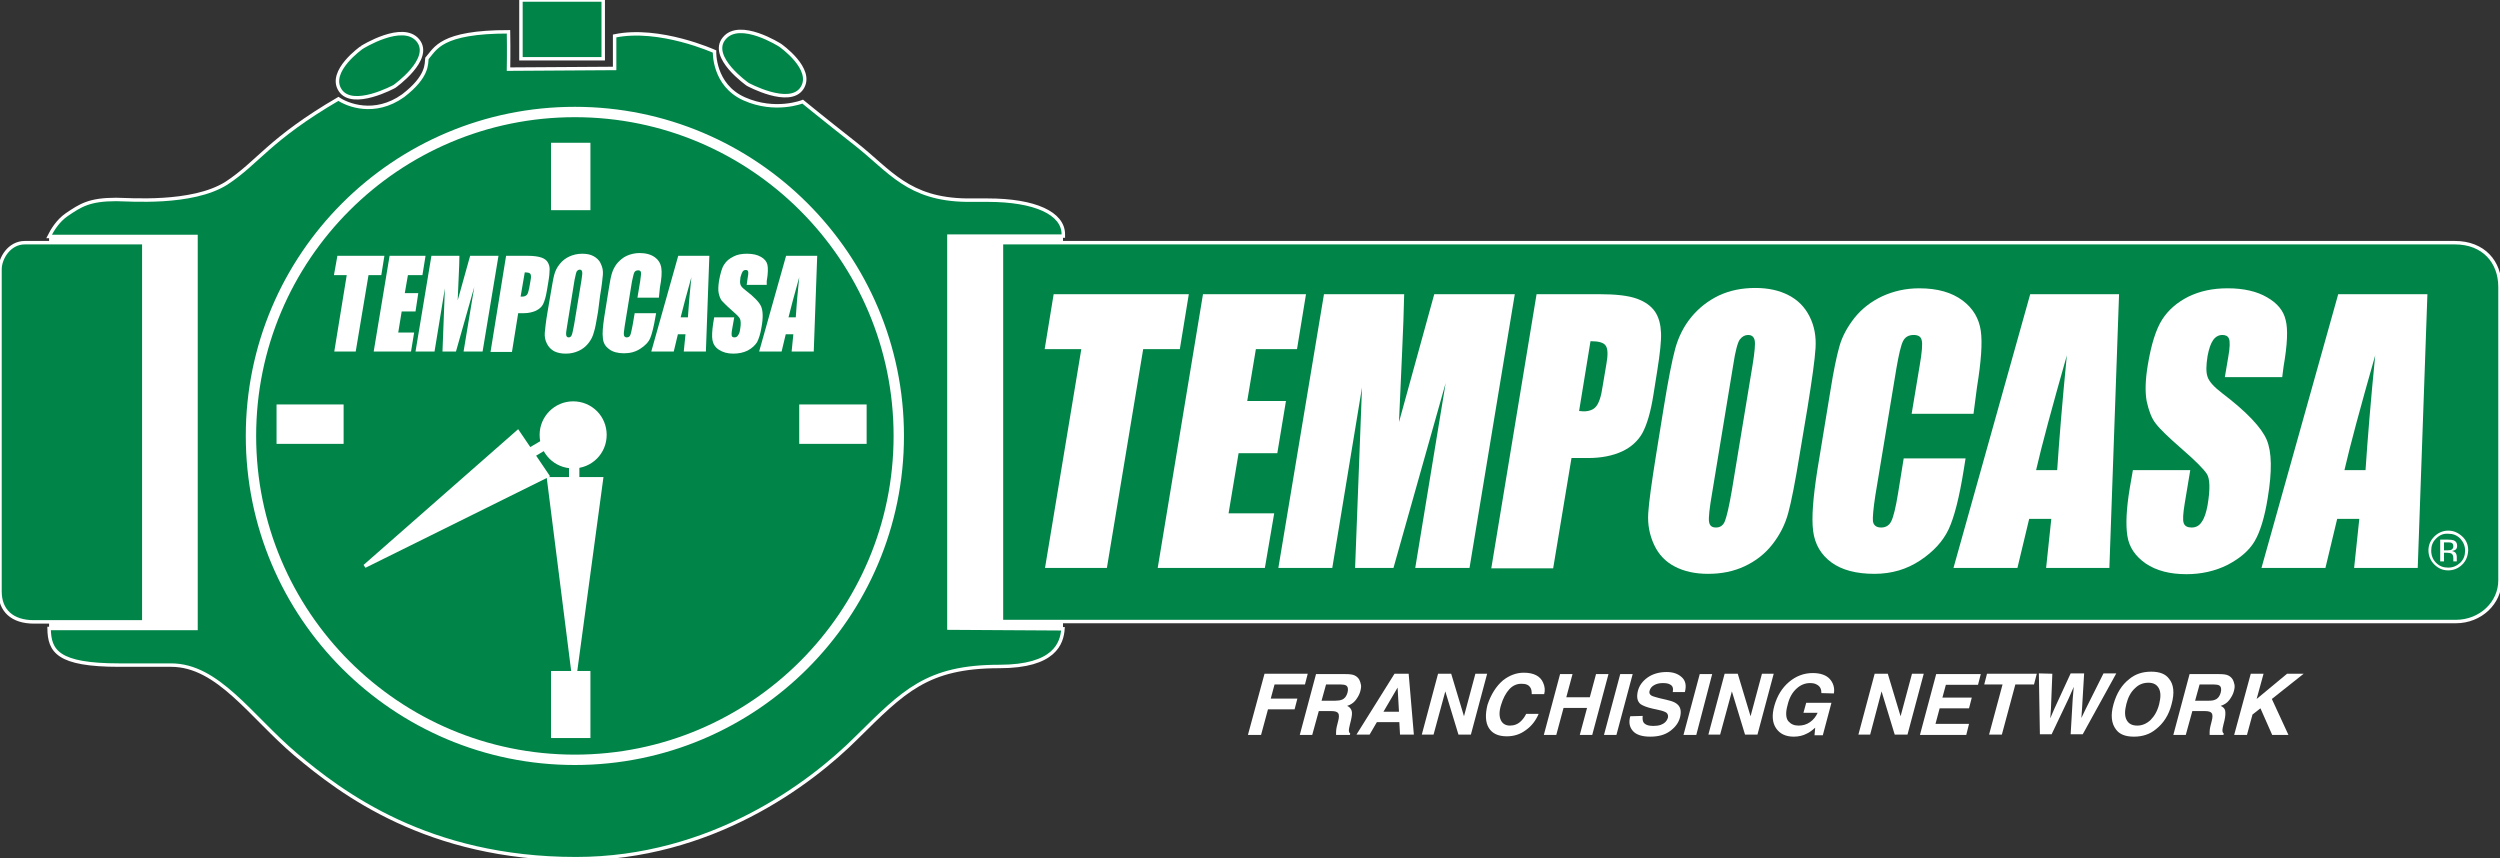 <?xml version="1.0" encoding="utf-8"?>
<!-- Generator: Adobe Illustrator 27.2.0, SVG Export Plug-In . SVG Version: 6.00 Build 0)  -->
<svg version="1.1" id="Livello_1" xmlns="http://www.w3.org/2000/svg" xmlns:xlink="http://www.w3.org/1999/xlink" x="0px" y="0px"
	 viewBox="0 0 723.2 248.2" enable-background="new 0 0 723.2 248.2" xml:space="preserve">
<rect x="0" y="0" width="723.2" height="248.2" fill="#333333" stroke="none"/>
<rect x="14.2" y="68.3" fill-rule="evenodd" clip-rule="evenodd" fill="#FFFFFF" width="293.3" height="113.7"/>
<path fill-rule="evenodd" clip-rule="evenodd" fill="#008448" stroke="#FFFFFF" stroke-miterlimit="10" d="M723.2,83
	c0,7.3,0,78.6,0,84.9c0,6.5-5.6,11.9-12.8,11.9c-10.5,0-420.7,0-420.7,0V70.2c0,0,412.8,0,420.4,0C718.5,70.2,723.2,75.8,723.2,83z
	 M13.3,179.9h28.3V70.2H13.5c-0.5,0-1.4,0-2.6,0c-1.1,0-2.5,0-3.7,0c-4.6,0-7.2,4.6-7.2,7.7c0,2.7,0,87.7,0,93.2s3.5,8.8,9.8,8.8
	C11,179.9,12.2,179.9,13.3,179.9L13.3,179.9z M274.5,181.7v-0.3v-1.5V68.3h5.6h9.6h17.9c0-0.2,0-0.3,0-0.5c0-6.1-8.2-9.9-21.9-9.9
	c-1.4,0-2.1,0-6,0c-17-0.2-22.3-8.5-32.1-16.2s-15.4-12.3-15.4-12.3s-7.9,3.2-16.9-0.8s-8.6-13.7-8.6-13.7s-15.9-7.2-28.9-4.5
	c0,2.7,0,9.4,0,9.4L147.1,20c0,0,0.1-5.5,0-10.8c-19.7,0-21.1,4.9-23.6,7.7c-0.2,1.5,0.4,5.2-6.9,10.8c-8.3,5.9-16.2,2.6-18.7,0.9
	C77.7,40.4,74.8,46.9,65.5,53c-10,6.3-28.3,4.7-31.9,4.7c-7.8,0-10.3,1.7-14.3,4.4c-2.6,1.8-4.2,4.5-5.1,6.3h42.5v113.4H14.2
	c0.1,6.6,2.5,10.6,20.3,10.6c5.7,0,1.4,0,15,0s23,14.8,36.1,25.9c13.1,11,38,30.1,81,30.1c39.1,0,67.8-21.6,81.2-35
	c13.6-13.4,20.3-20.6,41.3-20.6c16.1,0,18.1-6.8,18.4-10.9L274.5,181.7L274.5,181.7z M150.7,17c7.9,0,15.8,0,23.8,0
	c0-5.7,0-11.4,0-17c-7.9,0-15.8,0-23.8,0C150.7,5.7,150.7,11.4,150.7,17z M98.4,26.1c3.6,5.5,15.7-1.1,15.7-1.1s11.2-7.9,6.8-13.3
	s-16.2,2-16.2,2S94.8,20.6,98.4,26.1z M225.7,13.1c0,0-11.7-7.5-16.2-2c-4.5,5.4,6.8,13.3,6.8,13.3s12.1,6.6,15.7,1.1
	C235.6,20,225.7,13.1,225.7,13.1z"/>
<path fill="#FFFFFF" d="M365.8,194.9h12.5l-0.8,3.1h-8.8l-1.1,4.1h7.7l-0.8,3.1h-7.7l-2,7.4H361L365.8,194.9z"/>
<path fill="#FFFFFF" d="M391.9,195.4c0.6,0.3,1,0.7,1.3,1.2c0.2,0.4,0.4,0.9,0.5,1.5c0.1,0.5,0,1.2-0.2,1.9
	c-0.2,0.8-0.7,1.7-1.3,2.5c-0.6,0.8-1.5,1.4-2.5,1.7c0.7,0.3,1.1,0.8,1.3,1.4s0.1,1.5-0.2,2.8l-0.3,1.2c-0.2,0.8-0.3,1.4-0.3,1.6
	c0,0.5,0.1,0.8,0.4,1l-0.1,0.4h-4c0-0.4,0-0.7,0-0.9c0-0.5,0.1-1,0.2-1.5l0.4-1.6c0.3-1.1,0.3-1.9,0-2.3c-0.3-0.4-0.9-0.6-2-0.6
	h-3.6l-1.9,6.9H376l4.7-17.6h8.4C390.4,195,391.3,195.1,391.9,195.4z M383.6,198l-1.3,4.7h4c0.8,0,1.4-0.1,1.9-0.3
	c0.8-0.3,1.3-1,1.6-2c0.3-1.1,0.1-1.8-0.4-2.1c-0.3-0.2-0.9-0.3-1.6-0.3L383.6,198L383.6,198z"/>
<path fill="#FFFFFF" d="M403.4,194.9h4.1l1.5,17.6h-4l-0.2-3.6h-6.5l-2.1,3.6h-3.8L403.4,194.9z M400.2,205.9h4.5l-0.4-7
	L400.2,205.9z"/>
<path fill="#FFFFFF" d="M416,194.9h3.8l3.7,12.3l3.3-12.3h3.4l-4.7,17.6h-3.6l-3.8-12.5l-3.4,12.5h-3.4L416,194.9z"/>
<path fill="#FFFFFF" d="M434.8,196.8c1.8-1.4,3.8-2.2,6-2.2c2.9,0,4.8,1,5.6,2.9c0.5,1.1,0.6,2.2,0.3,3.3h-3.6
	c0-0.8-0.1-1.5-0.4-1.9c-0.5-0.8-1.3-1.1-2.6-1.1c-1.3,0-2.5,0.5-3.5,1.6s-1.8,2.6-2.4,4.6s-0.5,3.4,0,4.4s1.4,1.5,2.6,1.5
	s2.3-0.4,3.2-1.3c0.5-0.5,1-1.1,1.5-2.1h3.6c-0.8,1.9-2,3.5-3.7,4.7c-1.6,1.2-3.4,1.8-5.5,1.8c-2.5,0-4.2-0.8-5.2-2.4
	c-1-1.6-1.1-3.9-0.4-6.7C431.3,200.9,432.8,198.5,434.8,196.8z"/>
<path fill="#FFFFFF" d="M446.6,212.6l4.7-17.6h3.6l-1.8,6.7h6.8l1.8-6.7h3.6l-4.7,17.6H457l2.1-7.8h-6.8l-2.1,7.8H446.6z"/>
<path fill="#FFFFFF" d="M467.6,212.6H464l4.7-17.6h3.6L467.6,212.6z"/>
<path fill="#FFFFFF" d="M475.2,207.1c-0.1,0.8,0,1.4,0.2,1.8c0.4,0.7,1.4,1.1,2.8,1.1c0.9,0,1.6-0.1,2.2-0.3
	c1.1-0.4,1.8-1.1,2.1-2.1c0.1-0.6,0-1-0.4-1.4c-0.4-0.3-1.2-0.6-2.2-0.8l-1.8-0.4c-1.8-0.4-2.9-0.9-3.5-1.3c-1-0.8-1.2-2.1-0.8-3.8
	c0.4-1.6,1.4-2.9,2.8-3.9s3.3-1.6,5.5-1.6c1.9,0,3.3,0.5,4.4,1.5s1.4,2.4,0.9,4.3h-3.5c0.2-1.1,0-1.8-0.8-2.2
	c-0.5-0.3-1.2-0.4-2.1-0.4c-1,0-1.8,0.2-2.5,0.6s-1.1,0.9-1.3,1.6c-0.2,0.6,0,1.1,0.5,1.4c0.3,0.2,1,0.4,2.1,0.7l2.9,0.7
	c1.3,0.3,2.1,0.7,2.7,1.3c0.8,0.8,1,2,0.6,3.6s-1.4,2.9-2.9,4s-3.4,1.6-5.7,1.6c-2.3,0-4-0.5-5-1.6s-1.3-2.5-0.8-4.3L475.2,207.1
	L475.2,207.1z"/>
<path fill="#FFFFFF" d="M490.7,212.6H487l4.7-17.6h3.6L490.7,212.6z"/>
<path fill="#FFFFFF" d="M498.9,194.9h3.8l3.7,12.3l3.3-12.3h3.4l-4.7,17.6h-3.6L501,200l-3.4,12.5h-3.4L498.9,194.9z"/>
<path fill="#FFFFFF" d="M526.9,200.5c0-1.2-0.4-2-1.4-2.5c-0.5-0.3-1.2-0.4-1.9-0.4c-1.4,0-2.7,0.5-3.9,1.6s-2.1,2.6-2.6,4.8
	c-0.6,2.1-0.5,3.7,0.2,4.6c0.8,0.9,1.7,1.3,3,1.3c1.2,0,2.3-0.3,3.3-1s1.7-1.6,2.2-2.7h-4.1l0.8-2.9h7.3l-2.5,9.4h-2.4l0.2-2.2
	c-0.9,0.8-1.7,1.4-2.4,1.7c-1.1,0.6-2.4,0.9-3.8,0.9c-2.3,0-4-0.8-5.1-2.4c-1.1-1.6-1.3-3.8-0.5-6.6s2.2-5.1,4.2-6.8
	s4.3-2.6,6.9-2.6c2.2,0,3.9,0.6,4.9,1.7c1,1.1,1.5,2.6,1.2,4.2L526.9,200.5L526.9,200.5z"/>
<path fill="#FFFFFF" d="M542.3,194.9h3.8l3.7,12.3l3.3-12.3h3.4l-4.7,17.6h-3.7l-3.8-12.5l-3.3,12.5h-3.4L542.3,194.9z"/>
<path fill="#FFFFFF" d="M572.2,198.1h-9.3l-1,3.7h8.5l-0.8,3.1h-8.5l-1.2,4.5h9.7l-0.8,3.2h-13.4l4.7-17.6H573L572.2,198.1z"/>
<path fill="#FFFFFF" d="M589.2,194.9l-0.8,3.1H583l-3.9,14.5h-3.7l3.9-14.5H574l0.8-3.1H589.2z"/>
<path fill="#FFFFFF" d="M593.7,194.9l-0.4,10.1l-0.2,2.8l1.2-2.8l4.7-10.2h3.9l-0.6,10.1l-0.2,2.8l1.3-2.7l5.1-10.2h3.7l-9.7,17.6
	H599l0.6-10.3l0.3-3.4l-1.5,3.4l-4.9,10.3h-3.4l-0.3-17.6L593.7,194.9L593.7,194.9z"/>
<path fill="#FFFFFF" d="M623.6,211c-1.7,1.4-3.8,2.1-6.3,2.1s-4.2-0.7-5.2-2.1c-1.3-1.7-1.6-4.1-0.7-7.3c0.9-3.2,2.4-5.6,4.6-7.3
	c1.7-1.4,3.8-2.1,6.3-2.1s4.2,0.7,5.2,2.1c1.3,1.6,1.6,4,0.7,7.3C627.4,206.9,625.8,209.3,623.6,211z M622.1,208.3
	c1.1-1.1,2-2.6,2.5-4.6s0.5-3.5-0.1-4.6s-1.6-1.6-3-1.6c-1.5,0-2.8,0.5-3.9,1.6c-1.2,1.1-2,2.6-2.5,4.6s-0.5,3.5,0.1,4.6
	s1.6,1.6,3.1,1.6C619.6,209.9,620.9,209.4,622.1,208.3z"/>
<path fill="#FFFFFF" d="M644.6,195.4c0.6,0.3,1,0.7,1.3,1.2c0.2,0.4,0.4,0.9,0.5,1.5c0.1,0.5,0,1.2-0.2,1.9
	c-0.2,0.8-0.7,1.7-1.3,2.5s-1.5,1.4-2.5,1.7c0.7,0.3,1.2,0.8,1.3,1.4s0.1,1.5-0.2,2.8l-0.3,1.2c-0.2,0.8-0.3,1.4-0.3,1.6
	c0,0.5,0.1,0.8,0.4,1l-0.1,0.4h-4c0-0.4,0-0.7,0-0.9c0-0.5,0.1-1,0.2-1.5l0.4-1.6c0.3-1.1,0.3-1.9,0-2.3c-0.3-0.4-0.9-0.6-2-0.6
	h-3.6l-1.9,6.9h-3.6l4.7-17.6h8.4C643.1,195,644,195.1,644.6,195.4z M636.3,198l-1.3,4.7h4c0.8,0,1.4-0.1,1.8-0.3
	c0.8-0.3,1.3-1,1.6-2c0.3-1.1,0.1-1.8-0.4-2.1c-0.3-0.2-0.9-0.3-1.6-0.3L636.3,198L636.3,198z"/>
<path fill="#FFFFFF" d="M651.1,194.9h3.7l-2,7.3l8.8-7.3h4.8l-9.2,7.3l4.8,10.4h-4.7l-3.4-7.7l-2.3,1.8l-1.6,5.9h-3.7L651.1,194.9z"
	/>
<polygon fill="#FFFFFF" points="343.9,85.1 341.3,101 330.7,101 320.2,164.3 302.3,164.3 312.8,101 302.2,101 304.8,85.1 "/>
<polygon fill="#FFFFFF" points="348,85.1 377.8,85.1 375.2,101 363.3,101 360.8,116 372,116 369.5,131.1 358.3,131.1 355.4,148.5 
	368.6,148.5 365.9,164.3 334.9,164.3 "/>
<path fill="#FFFFFF" d="M438.2,85.1l-13.1,79.2h-15.7l8.8-53.5l-15.1,53.5H392l2-52.2l-8.6,52.2h-15.6L383,85.1h23.2
	c-0.1,4.8-0.3,10.4-0.6,16.8l-0.9,20.2l10.2-37L438.2,85.1L438.2,85.1z"/>
<path fill-rule="evenodd" clip-rule="evenodd" fill="#FFFFFF" d="M444.5,85.1h18c4.9,0,8.5,0.4,11,1.3s4.2,2.2,5.3,3.8
	c1.1,1.7,1.6,3.7,1.7,6.1c0.1,2.3-0.3,6-1.1,11l-1.1,6.9c-0.8,5.1-1.9,8.7-3.2,11.1c-1.3,2.3-3.3,4.1-5.9,5.3s-5.9,1.9-9.8,1.9h-4.8
	l-5.3,31.9h-17.9L444.5,85.1L444.5,85.1z M460.1,98.7l-3.3,20.2c0.5,0,0.9,0.1,1.3,0.1c1.6,0,2.9-0.5,3.6-1.4
	c0.8-0.9,1.5-2.9,1.9-5.8l1.1-6.5c0.5-2.7,0.4-4.5-0.2-5.3C463.9,99.1,462.5,98.7,460.1,98.7L460.1,98.7z"/>
<path fill-rule="evenodd" clip-rule="evenodd" fill="#FFFFFF" d="M520.6,131.5c-1.3,8-2.4,13.6-3.3,16.9c-0.9,3.3-2.4,6.3-4.6,9.1
	c-2.1,2.7-4.8,4.8-8,6.3s-6.7,2.2-10.6,2.2c-3.7,0-6.9-0.7-9.6-2.1c-2.7-1.4-4.7-3.5-6-6.3s-1.9-5.8-1.7-9.1c0.2-3.3,1-9,2.3-17.1
	l2.2-13.6c1.3-8,2.4-13.6,3.3-16.9s2.4-6.4,4.6-9.1s4.9-4.8,8-6.3c3.2-1.5,6.7-2.2,10.6-2.2c3.7,0,6.9,0.7,9.6,2.1
	c2.7,1.4,4.7,3.4,6.1,6.2s1.9,5.8,1.7,9.1s-1,9-2.3,17.1L520.6,131.5L520.6,131.5z M507,105.5c0.6-3.7,0.8-6,0.6-7
	c-0.2-1-0.8-1.6-1.9-1.6c-0.9,0-1.7,0.4-2.4,1.3c-0.6,0.8-1.3,3.3-1.9,7.3l-6.1,37c-0.8,4.6-1.1,7.4-0.9,8.5s0.8,1.6,2,1.6
	s2.1-0.6,2.6-1.9s1.2-4.2,2-8.9L507,105.5L507,105.5z"/>
<path fill="#FFFFFF" d="M570.9,119.7H553l2.3-13.8c0.7-4,0.9-6.5,0.6-7.5c-0.2-1-1-1.5-2.3-1.5c-1.5,0-2.5,0.6-3.1,1.8
	c-0.6,1.2-1.2,3.8-1.9,7.8l-6.1,36.8c-0.6,3.9-0.8,6.4-0.7,7.5c0.2,1.2,1,1.8,2.4,1.8c1.3,0,2.3-0.6,2.9-1.8c0.6-1.2,1.3-3.9,2-8.3
	l1.6-9.9h17.9l-0.5,3.1c-1.3,8.2-2.8,14-4.4,17.4c-1.6,3.4-4.3,6.4-8.2,9s-8.3,3.9-13.3,3.9c-5.2,0-9.4-1.1-12.4-3.3
	s-4.8-5.2-5.3-9.1c-0.5-3.9,0-9.7,1.2-17.5l3.8-23.1c0.9-5.7,1.8-10,2.6-12.8c0.8-2.9,2.3-5.6,4.4-8.3c2.1-2.6,4.8-4.7,8-6.2
	c3.3-1.5,6.8-2.3,10.7-2.3c5.3,0,9.4,1.2,12.5,3.5s4.8,5.3,5.3,8.8s0.1,8.9-1.1,16.3L570.9,119.7L570.9,119.7z"/>
<path fill-rule="evenodd" clip-rule="evenodd" fill="#FFFFFF" d="M613,85.1l-2.8,79.2h-18.3l1.5-14.2H587l-3.4,14.2h-18.5l22.2-79.2
	L613,85.1L613,85.1z M595.1,136c0.6-9,1.5-20,2.8-33.2c-4.3,15.1-7.3,26.2-8.9,33.2H595.1L595.1,136z"/>
<path fill="#FFFFFF" d="M660.2,109.1h-16.6l1-5.9c0.5-2.7,0.5-4.5,0.2-5.2c-0.3-0.8-1-1.1-1.9-1.1c-1.1,0-2,0.5-2.7,1.5
	s-1.2,2.5-1.6,4.6c-0.4,2.6-0.5,4.6,0,6c0.4,1.3,1.8,2.9,4.3,4.8c7.1,5.4,11.3,9.9,12.8,13.4c1.5,3.5,1.6,9.1,0.3,16.9
	c-0.9,5.6-2.2,9.8-3.8,12.5s-4.2,4.9-7.8,6.8c-3.6,1.8-7.6,2.7-11.9,2.7c-4.8,0-8.7-1-11.8-3.1c-3-2.1-4.8-4.7-5.3-8
	c-0.5-3.2-0.3-7.8,0.7-13.8l0.9-5.2h16.6l-1.6,9.6c-0.5,3-0.6,4.9-0.3,5.7c0.3,0.9,1.1,1.3,2.3,1.3s2.2-0.5,2.9-1.6
	c0.8-1.1,1.3-2.7,1.7-4.8c0.8-4.7,0.7-7.7-0.2-9.1c-0.9-1.4-3.3-3.8-7.2-7.2c-3.9-3.4-6.4-5.8-7.6-7.4c-1.2-1.5-2-3.7-2.6-6.4
	c-0.5-2.7-0.4-6.2,0.3-10.4c1-6.1,2.4-10.5,4.2-13.3s4.4-5,7.6-6.6c3.3-1.6,7-2.4,11.3-2.4c4.7,0,8.5,0.9,11.4,2.6
	c3,1.7,4.8,3.9,5.4,6.6c0.7,2.6,0.5,7.1-0.6,13.4L660.2,109.1L660.2,109.1z"/>
<path fill-rule="evenodd" clip-rule="evenodd" fill="#FFFFFF" d="M702.2,85.1l-2.8,79.2H681l1.5-14.2h-6.4l-3.4,14.2h-18.5
	l22.2-79.2L702.2,85.1L702.2,85.1z M684.3,136c0.6-9,1.5-20,2.8-33.2c-4.3,15.1-7.3,26.2-8.9,33.2H684.3L684.3,136z"/>
<polygon fill="#FFFFFF" points="80,128.4 80,117 99.4,117 99.4,128.4 "/>
<polygon fill="#FFFFFF" points="231.2,128.4 231.2,117 250.7,117 250.7,128.4 "/>
<polygon fill="#FFFFFF" points="159.4,194.1 170.8,194.1 170.8,213.5 159.4,213.5 "/>
<path fill="#FFFFFF" d="M156.1,125.8c0-5.3,4.3-9.7,9.7-9.7s9.7,4.3,9.7,9.7s-4.3,9.7-9.7,9.7S156.1,131.2,156.1,125.8L156.1,125.8z
	"/>
<polygon fill="#FFFFFF" stroke="#FFFFFF" stroke-miterlimit="3.864" points="158.7,138.5 174,138.5 166.1,197 "/>
<polygon fill="#FFFFFF" stroke="#FFFFFF" stroke-miterlimit="3.864" points="149.8,124.9 158.4,137.6 105.5,163.8 "/>
<path fill="#FFFFFF" stroke="#FFFFFF" stroke-width="3" stroke-miterlimit="3.864" d="M166.1,140.9v-5.8 M157.4,128.7l-5.4,3.2"/>
<polygon fill="#FFFFFF" points="159.4,41.3 170.8,41.3 170.8,60.8 159.4,60.8 "/>
<g>
	<g>
		<g>
			<defs>
				<path id="SVGID_1_" d="M72.6,126.1c0-51.8,42-93.7,93.7-93.7s93.7,42,93.7,93.7s-42,93.7-93.7,93.7S72.6,177.9,72.6,126.1
					L72.6,126.1z"/>
			</defs>
			<clipPath id="SVGID_00000137814780027292549070000001337547447571056314_">
				<use xlink:href="#SVGID_1_"  overflow="visible"/>
			</clipPath>
			
				<line clip-path="url(#SVGID_00000137814780027292549070000001337547447571056314_)" fill="none" stroke="#FFFFFF" stroke-miterlimit="3.864" x1="56.4" y1="221.1" x2="259.1" y2="221.1"/>
		</g>
	</g>
	<g>
		
			<path id="SVGID_00000139983741073252205520000009091361361256685985_" fill="none" stroke="#FFFFFF" stroke-width="3" stroke-miterlimit="3.864" d="
			M72.6,126.1c0-51.8,42-93.7,93.7-93.7s93.7,42,93.7,93.7s-42,93.7-93.7,93.7S72.6,177.9,72.6,126.1L72.6,126.1z"/>
	</g>
</g>
<polygon fill="#FFFFFF" points="111.2,74 110.3,79.6 106.6,79.6 102.9,101.7 96.7,101.7 100.3,79.6 96.6,79.6 97.6,74 "/>
<polygon fill="#FFFFFF" points="112.7,74 123.1,74 122.2,79.6 118,79.6 117.1,84.8 121,84.8 120.2,90.1 116.2,90.1 115.2,96.2 
	119.8,96.2 118.9,101.7 108.1,101.7 "/>
<path fill="#FFFFFF" d="M144.2,74l-4.6,27.7h-5.5l3.1-18.7l-5.3,18.7H128l0.7-18.3l-3,18.3h-5.5l4.6-27.7h8.1c0,1.7-0.1,3.6-0.2,5.9
	l-0.3,7L136,74H144.2L144.2,74z"/>
<path fill-rule="evenodd" clip-rule="evenodd" fill="#FFFFFF" d="M146.4,74h6.3c1.7,0,3,0.2,3.9,0.5s1.5,0.8,1.8,1.3
	c0.4,0.6,0.6,1.3,0.6,2.1c0,0.8-0.1,2.1-0.4,3.8l-0.4,2.4c-0.3,1.8-0.7,3.1-1.1,3.9s-1.1,1.4-2.1,1.9c-0.9,0.4-2.1,0.7-3.4,0.7h-1.7
	l-1.8,11.2h-6.2L146.4,74L146.4,74z M151.8,78.8l-1.2,7c0.2,0,0.3,0,0.5,0c0.6,0,1-0.2,1.3-0.5s0.5-1,0.7-2l0.4-2.3
	c0.2-0.9,0.1-1.6-0.1-1.8C153.2,78.9,152.6,78.8,151.8,78.8L151.8,78.8z"/>
<path fill-rule="evenodd" clip-rule="evenodd" fill="#FFFFFF" d="M173,90.2c-0.5,2.8-0.8,4.8-1.2,5.9c-0.3,1.2-0.8,2.2-1.6,3.2
	s-1.7,1.7-2.8,2.2s-2.3,0.8-3.7,0.8c-1.3,0-2.4-0.2-3.4-0.7c-0.9-0.5-1.6-1.2-2.1-2.2s-0.7-2-0.6-3.2c0.1-1.1,0.3-3.1,0.8-6l0.8-4.7
	c0.5-2.8,0.8-4.8,1.1-5.9c0.3-1.2,0.8-2.2,1.6-3.2s1.7-1.7,2.8-2.2s2.3-0.8,3.7-0.8c1.3,0,2.4,0.2,3.3,0.7c0.9,0.5,1.7,1.2,2.1,2.2
	c0.5,1,0.7,2,0.6,3.2c-0.1,1.1-0.3,3.1-0.8,6L173,90.2L173,90.2z M168.2,81.1c0.2-1.3,0.3-2.1,0.2-2.5s-0.3-0.6-0.7-0.6
	c-0.3,0-0.6,0.2-0.8,0.4c-0.2,0.3-0.4,1.1-0.7,2.6l-2.1,13c-0.3,1.6-0.4,2.6-0.3,3c0.1,0.4,0.3,0.6,0.7,0.6s0.7-0.2,0.9-0.7
	s0.4-1.5,0.7-3.1L168.2,81.1L168.2,81.1z"/>
<path fill="#FFFFFF" d="M190.6,86.1h-6.2l0.8-4.8c0.2-1.4,0.3-2.3,0.2-2.6c-0.1-0.3-0.3-0.5-0.8-0.5s-0.9,0.2-1.1,0.6
	c-0.2,0.4-0.4,1.3-0.7,2.7l-2.1,12.9c-0.2,1.3-0.3,2.2-0.2,2.6s0.4,0.6,0.8,0.6c0.5,0,0.8-0.2,1-0.6s0.4-1.4,0.7-2.9l0.6-3.5h6.2
	l-0.2,1.1c-0.5,2.9-1,4.9-1.5,6.1s-1.5,2.2-2.9,3.1s-2.9,1.3-4.7,1.3s-3.3-0.4-4.3-1.2c-1.1-0.8-1.7-1.8-1.8-3.2
	c-0.2-1.4,0-3.4,0.4-6.1l1.3-8.1c0.3-2,0.6-3.5,0.9-4.5c0.3-1,0.8-2,1.5-2.9c0.8-0.9,1.7-1.7,2.8-2.2s2.4-0.8,3.7-0.8
	c1.8,0,3.3,0.4,4.4,1.2c1.1,0.8,1.7,1.8,1.9,3.1c0.2,1.2,0.1,3.1-0.4,5.7L190.6,86.1L190.6,86.1z"/>
<path fill-rule="evenodd" clip-rule="evenodd" fill="#FFFFFF" d="M205.2,74l-1,27.7h-6.4l0.5-5h-2.2l-1.2,5h-6.5l7.8-27.7H205.2
	L205.2,74z M199,91.8c0.2-3.1,0.5-7,1-11.6c-1.5,5.3-2.5,9.2-3.1,11.6H199L199,91.8z"/>
<path fill="#FFFFFF" d="M221.8,82.4H216l0.3-2.1c0.2-1,0.2-1.6,0.1-1.8c-0.1-0.3-0.3-0.4-0.7-0.4s-0.7,0.2-0.9,0.5s-0.4,0.9-0.6,1.6
	c-0.1,0.9-0.2,1.6,0,2.1c0.1,0.5,0.6,1,1.5,1.7c2.5,1.9,4,3.5,4.5,4.7s0.6,3.2,0.1,5.9c-0.3,2-0.8,3.4-1.3,4.4
	c-0.6,0.9-1.4,1.7-2.7,2.4c-1.2,0.6-2.6,0.9-4.2,0.9c-1.7,0-3-0.4-4.1-1.1s-1.7-1.7-1.9-2.8c-0.2-1.1-0.1-2.7,0.2-4.8l0.3-1.8h5.8
	l-0.6,3.4c-0.2,1-0.2,1.7-0.1,2c0.1,0.3,0.4,0.4,0.8,0.4c0.4,0,0.8-0.2,1-0.6c0.3-0.4,0.5-0.9,0.6-1.7c0.3-1.6,0.2-2.7-0.1-3.2
	s-1.1-1.3-2.5-2.5s-2.2-2.1-2.7-2.6c-0.4-0.5-0.7-1.3-0.9-2.2c-0.2-0.9-0.1-2.2,0.1-3.6c0.4-2.1,0.8-3.7,1.5-4.7
	c0.6-1,1.5-1.7,2.7-2.3c1.1-0.6,2.5-0.8,3.9-0.8c1.6,0,3,0.3,4,0.9c1.1,0.6,1.7,1.4,1.9,2.3s0.2,2.5-0.2,4.7L221.8,82.4L221.8,82.4z
	"/>
<path fill-rule="evenodd" clip-rule="evenodd" fill="#FFFFFF" d="M236.4,74l-1,27.7H229l0.5-5h-2.2l-1.2,5h-6.5l7.8-27.7H236.4
	L236.4,74z M230.2,91.8c0.2-3.1,0.5-7,1-11.6c-1.5,5.3-2.5,9.2-3.1,11.6H230.2L230.2,91.8z"/>
<path fill-rule="evenodd" clip-rule="evenodd" fill="#FFFFFF" d="M704.7,155.8c-1,1-1.4,2.1-1.4,3.5s0.5,2.6,1.4,3.5
	c1,1,2.1,1.4,3.5,1.4s2.5-0.5,3.5-1.4c1-1,1.4-2.1,1.4-3.5s-0.5-2.5-1.4-3.5c-1-1-2.1-1.4-3.5-1.4
	C706.8,154.3,705.7,154.8,704.7,155.8L704.7,155.8z M712.3,163.3c-1.1,1.1-2.5,1.7-4.1,1.7s-2.9-0.6-4-1.7c-1.1-1.1-1.7-2.5-1.7-4.1
	s0.6-2.9,1.7-4c1.1-1.1,2.5-1.7,4-1.7c1.6,0,2.9,0.6,4.1,1.7s1.7,2.5,1.7,4C713.9,160.9,713.4,162.2,712.3,163.3L712.3,163.3z
	 M709.3,157.1c-0.3-0.2-0.7-0.2-1.3-0.2h-1v2.3h1c0.5,0,0.8-0.1,1-0.1c0.4-0.2,0.7-0.5,0.7-1S709.6,157.3,709.3,157.1L709.3,157.1z
	 M708.1,156.1c0.8,0,1.3,0.1,1.7,0.2c0.7,0.3,1,0.8,1,1.6c0,0.6-0.2,1-0.6,1.2c-0.2,0.1-0.5,0.2-0.9,0.3c0.5,0.1,0.9,0.3,1.1,0.6
	c0.2,0.3,0.3,0.7,0.3,1v0.5c0,0.1,0,0.3,0,0.5s0,0.3,0,0.3v0.1h-1c0,0,0,0,0-0.1c0,0,0,0,0-0.1V162v-0.5c0-0.7-0.2-1.2-0.6-1.4
	c-0.2-0.1-0.7-0.2-1.2-0.2H707v2.5h-1.1v-6.3L708.1,156.1L708.1,156.1z"/>
</svg>
